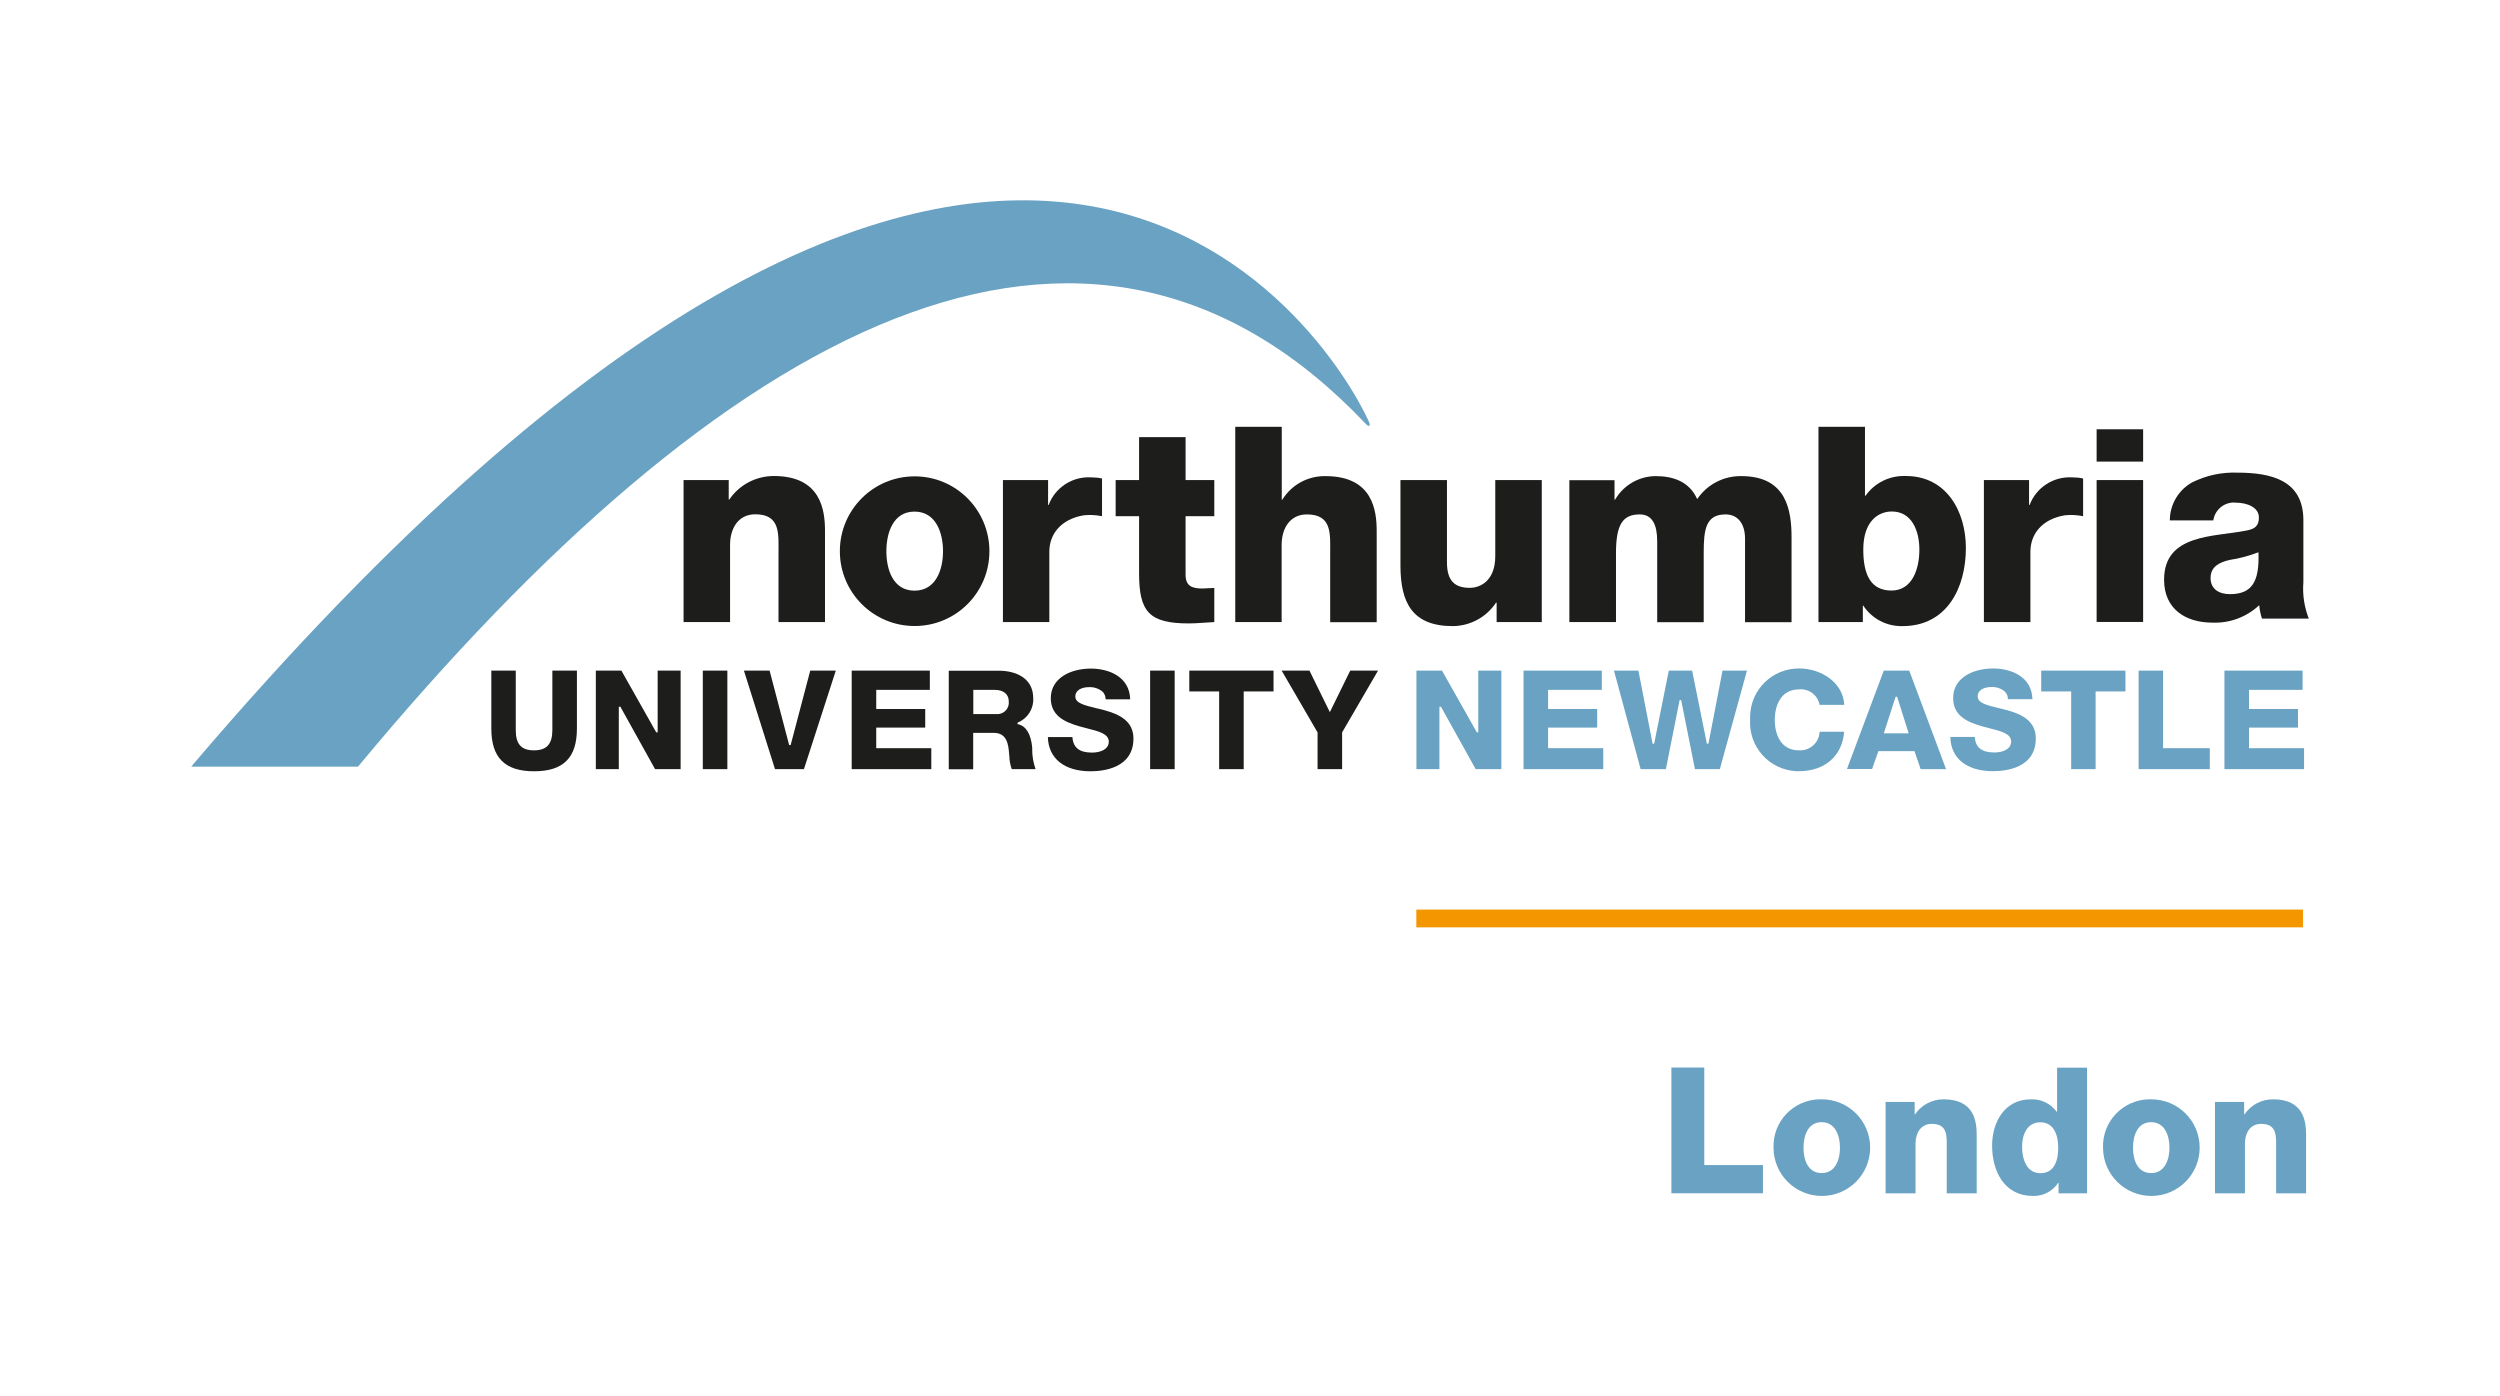 <?xml version="1.0" encoding="UTF-8"?>
<svg id="Layer_1" xmlns="http://www.w3.org/2000/svg" version="1.1" viewBox="0 0 222 124">
  <!-- Generator: Adobe Illustrator 29.7.0, SVG Export Plug-In . SVG Version: 2.1.1 Build 138)  -->
  <defs>
    <style>
      .st0 {
        fill: #69a2c2;
      }

      .st1 {
        fill-rule: evenodd;
      }

      .st1, .st2 {
        fill: #1d1d1b;
      }

      .st3 {
        fill: none;
        stroke: #f49600;
        stroke-miterlimit: 10;
        stroke-width: 1.58px;
      }
    </style>
  </defs>
  <g id="Layer_2">
    <g id="Layer_1-2">
      <line class="st3" x1="204.51" y1="81.56" x2="125.77" y2="81.56"/>
      <path class="st1" d="M196.3,51.32c0-1,.78-1.39,1.7-1.6.87-.13,1.73-.36,2.55-.68.1,2.6-.56,3.72-2.53,3.72-.93,0-1.72-.42-1.72-1.43M196.54,46.22c.14-1,1.06-1.71,2.06-1.58.85,0,1.99.37,1.99,1.31,0,.78-.39,1.02-1.09,1.16-2.87.58-7.33.27-7.33,4.37,0,2.6,1.9,3.81,4.3,3.81,1.54.06,3.03-.5,4.15-1.55.03.4.12.8.24,1.19h4.16c-.4-1.03-.57-2.13-.48-3.23v-5.51c0-3.57-2.89-4.22-5.88-4.22-1.39-.05-2.76.25-4.01.87-1.22.69-1.97,1.98-1.97,3.37h3.86Z"/>
      <path class="st1" d="M161.48,55.24h3.94v-1.46h.04c.77,1.17,2.08,1.85,3.48,1.82,3.95,0,5.63-3.4,5.63-6.94,0-3.28-1.75-6.39-5.32-6.39-1.42-.06-2.77.59-3.59,1.75h-.05v-6.12h-4.13v17.34ZM167.99,45.42c1.82,0,2.45,1.78,2.45,3.38,0,1.73-.63,3.64-2.48,3.64s-2.5-1.43-2.5-3.64c0-2.6,1.41-3.38,2.53-3.38"/>
      <rect class="st2" x="186.18" y="42.63" width="4.13" height="12.6"/>
      <rect class="st2" x="186.18" y="38.12" width="4.13" height="2.87"/>
      <path class="st2" d="M176.17,55.24h4.13v-6.24c0-1.58,1.03-2.9,3.05-3.24.54-.06,1.09-.03,1.63.08v-3.35c-.31-.07-.63-.1-.96-.1-1.66-.1-3.2.89-3.79,2.45h-.05v-2.21h-4.01v12.61Z"/>
      <path class="st0" d="M159.78,59.36c-2.38-.03-4.34,1.88-4.37,4.27,0,.1,0,.2,0,.3-.13,2.38,1.69,4.42,4.08,4.55.09,0,.19,0,.28,0,2.28,0,3.83-1.37,3.99-3.5h-2.18c-.03.94-.83,1.68-1.77,1.65-.03,0-.05,0-.08,0-1.58,0-2.13-1.4-2.13-2.7s.56-2.71,2.13-2.71c.88-.1,1.69.5,1.85,1.37h2.19c-.1-2.02-2.1-3.23-3.99-3.23"/>
      <path class="st0" d="M170.54,68.3h2.27l-3.27-8.75h-2.26l-3.27,8.74h2.23l.56-1.59h3.2l.02.04.53,1.55ZM169.49,65.12h-2.21l1.05-3.25h.13l.02.05,1.01,3.2Z"/>
      <path class="st0" d="M173.19,65.44c.04,1.91,1.46,3.04,3.79,3.04,1.15,0,3.8-.28,3.8-2.91,0-1.57-1.28-2.15-2.53-2.5-.28-.08-.55-.14-.81-.2-1.02-.25-1.82-.44-1.82-1.03s.61-.83,1.19-.83c.45-.03.9.12,1.24.42.17.18.26.41.25.66h2.18c-.05-2.01-1.9-2.73-3.49-2.73-1.77,0-3.56.82-3.55,2.63,0,1.56,1.23,2.12,2.55,2.5.23.07.46.12.68.18,1.03.26,1.92.48,1.92,1.18s-.77.97-1.49.97c-1.12,0-1.68-.44-1.74-1.38h-2.18Z"/>
      <polygon class="st0" points="183.92 68.3 186.09 68.3 186.09 61.4 188.74 61.4 188.74 59.55 181.26 59.55 181.26 61.4 183.92 61.4 183.92 68.3"/>
      <polygon class="st0" points="189.91 68.3 196.23 68.3 196.23 66.44 192.08 66.44 192.08 59.55 189.91 59.55 189.91 68.3"/>
      <polygon class="st0" points="197.53 68.3 204.6 68.3 204.6 66.44 199.71 66.44 199.71 64.61 204.06 64.61 204.06 62.96 199.71 62.96 199.71 61.26 204.47 61.26 204.47 59.55 197.53 59.55 197.53 68.3"/>
      <path class="st1" d="M78.71,48.95c0-1.6.58-3.52,2.5-3.52s2.53,1.92,2.53,3.52-.61,3.5-2.53,3.5-2.5-1.89-2.5-3.5M74.58,48.95c0,3.67,2.97,6.64,6.64,6.64,3.67,0,6.64-2.97,6.64-6.64h0c0-3.67-2.97-6.65-6.64-6.65-3.67,0-6.64,2.97-6.64,6.64h0"/>
      <path class="st2" d="M60.7,55.24h4.13v-6.87c0-1.38.68-2.7,2.24-2.7,2.26,0,2.06,1.76,2.06,3.48v6.09h4.13v-8.09c0-1.82-.34-4.88-4.54-4.88-1.59,0-3.07.78-3.96,2.09h-.05v-1.73h-4.01v12.61Z"/>
      <path class="st2" d="M107.83,42.63h-2.55v-3.81h-4.13v3.81h-2.08v3.21h2.08v5.07c0,3.43.9,4.45,4.42,4.45.75,0,1.51-.09,2.26-.12v-3.03c-.36,0-.73.05-1.07.05-.9,0-1.48-.22-1.48-1.22v-5.2h2.55v-3.21Z"/>
      <path class="st2" d="M109.68,55.24h4.13v-6.87c0-1.38.69-2.69,2.24-2.69,2.26,0,2.07,1.75,2.07,3.47v6.1s4.13,0,4.13,0v-8.09c0-1.82-.34-4.88-4.54-4.88-1.56-.03-3.02.76-3.84,2.09h-.05v-6.47h-4.13v17.34Z"/>
      <path class="st2" d="M136.91,42.63h-4.13v6.75c0,2.23-1.36,2.82-2.26,2.82-1.31,0-2.03-.59-2.03-2.26v-7.31h-4.13v7.58c0,3.3,1.04,5.39,4.66,5.39,1.55-.02,2.98-.8,3.83-2.09h.05v1.73h4.01v-12.61Z"/>
      <path class="st2" d="M139.37,55.24h4.13v-6.14c0-2.57.63-3.42,2.11-3.42,1.12,0,1.55.92,1.55,2.4v7.17h4.13v-6.17c0-2.04.17-3.4,1.94-3.4,1.07,0,1.73.8,1.73,2.16v7.41h4.13v-7.53c0-2.4-.44-5.44-4.45-5.44-1.57-.03-3.05.74-3.93,2.04-.68-1.53-2.09-2.04-3.67-2.04-1.49,0-2.87.8-3.62,2.09h-.05v-1.73h-4.01v12.61Z"/>
      <path class="st2" d="M89.05,55.24h4.13v-6.24c0-1.58,1.04-2.9,3.05-3.24.54-.06,1.09-.03,1.63.08v-3.35c-.31-.07-.64-.1-.96-.1-1.66-.1-3.2.89-3.78,2.45h-.05v-2.21h-4.01v12.61Z"/>
      <path class="st2" d="M43.63,59.55v5.15c0,2.59,1.21,3.79,3.8,3.79s3.8-1.2,3.8-3.79v-5.15h-2.18v5.28c0,1.24-.5,1.8-1.63,1.8s-1.62-.55-1.62-1.8v-5.28h-2.18Z"/>
      <polygon class="st2" points="58.17 68.3 60.44 68.3 60.44 59.55 58.4 59.55 58.4 65.03 58.27 65.03 58.25 64.99 55.18 59.55 52.91 59.55 52.91 68.3 54.95 68.3 54.95 62.76 55.09 62.76 58.17 68.3"/>
      <rect class="st2" x="62.41" y="59.55" width="2.18" height="8.75"/>
      <polygon class="st2" points="68.82 68.3 71.39 68.3 74.22 59.55 71.95 59.55 70.21 66.16 70.08 66.16 70.06 66.1 68.34 59.55 66.06 59.55 68.82 68.3"/>
      <polygon class="st2" points="75.63 68.3 82.7 68.3 82.7 66.44 77.81 66.44 77.81 64.61 82.16 64.61 82.16 62.96 77.81 62.96 77.81 61.26 82.57 61.26 82.57 59.55 75.63 59.55 75.63 68.3"/>
      <path class="st2" d="M89.84,68.3h2.12c-.2-.57-.31-1.18-.3-1.78v-.15c-.12-1.2-.54-1.89-1.25-2.06h-.05v-.14l.05-.02c.86-.37,1.4-1.23,1.34-2.16,0-1.79-1.57-2.43-3.04-2.43h-4.46v8.75h2.17v-3.23h1.83c1.14,0,1.3.97,1.36,1.88,0,.03,0,.08.02.15,0,.41.08.82.22,1.21M88.44,63.41h-2.01v-2.15h1.91c.77,0,1.24.39,1.24,1.03.06.56-.35,1.06-.91,1.12-.08,0-.15,0-.23,0"/>
      <path class="st2" d="M93.05,65.45c.05,1.9,1.46,3.04,3.79,3.04,1.14,0,3.81-.28,3.81-2.91,0-1.57-1.28-2.15-2.53-2.5-.27-.08-.54-.14-.81-.2-1.01-.25-1.82-.44-1.82-1.03s.61-.83,1.19-.83c.45-.03.9.12,1.25.42.16.18.25.41.25.66h2.18c-.05-2.01-1.9-2.73-3.49-2.73-1.77,0-3.56.82-3.56,2.63,0,1.56,1.23,2.12,2.55,2.5.23.07.45.12.68.18,1.03.26,1.92.48,1.92,1.18s-.77.97-1.49.97c-1.12,0-1.68-.44-1.74-1.38h-2.19Z"/>
      <rect class="st2" x="102.13" y="59.55" width="2.18" height="8.75"/>
      <polygon class="st2" points="108.26 68.3 110.44 68.3 110.44 61.4 113.09 61.4 113.09 59.55 105.61 59.55 105.61 61.4 108.26 61.4 108.26 68.3"/>
      <polygon class="st2" points="117 68.3 119.18 68.3 119.18 65.04 119.19 65.02 122.37 59.55 119.9 59.55 118.09 63.24 116.28 59.55 113.81 59.55 117 65.04 117 68.3"/>
      <polygon class="st0" points="131.04 68.3 133.32 68.3 133.32 59.55 131.27 59.55 131.27 65.03 131.14 65.03 131.12 64.99 128.05 59.55 125.78 59.55 125.78 68.3 127.82 68.3 127.82 62.76 127.96 62.76 131.04 68.3"/>
      <polygon class="st0" points="135.29 68.3 142.37 68.3 142.37 66.44 137.47 66.44 137.47 64.61 141.83 64.61 141.83 62.96 137.47 62.96 137.47 61.26 142.24 61.26 142.24 59.55 135.29 59.55 135.29 68.3"/>
      <polygon class="st0" points="150.51 68.3 152.72 68.3 155.13 59.55 152.96 59.55 151.71 66.04 151.57 66.04 150.26 59.55 148.19 59.55 146.89 66.04 146.75 66.04 146.74 65.99 145.49 59.55 143.32 59.55 145.69 68.3 147.93 68.3 149.15 62.17 149.29 62.17 149.3 62.23 150.51 68.3"/>
      <path class="st0" d="M17.11,67.93c-.04.06-.09.1-.13.15h14.81C64.35,28.83,96.46,11.41,121.31,37.67c.17.18.5.31.21-.31-3.29-7.18-31.99-54.48-104.41,30.56"/>
      <path class="st0" d="M148.43,94.8h2.91v8.66h5.21v2.5h-8.13v-11.17Z"/>
      <path class="st0" d="M161.76,97.62c2.37-.01,4.3,1.9,4.31,4.27.01,2.37-1.9,4.3-4.27,4.31-2.37.01-4.3-1.9-4.31-4.27,0,0,0,0,0-.01-.08-2.3,1.72-4.22,4.02-4.3.08,0,.17,0,.25,0ZM161.76,104.17c1.24,0,1.63-1.22,1.63-2.25s-.39-2.27-1.63-2.27-1.61,1.24-1.61,2.27.37,2.25,1.61,2.25Z"/>
      <path class="st0" d="M167.44,97.85h2.58v1.11h.03c.57-.84,1.53-1.35,2.55-1.34,2.71,0,2.93,1.97,2.93,3.14v5.21h-2.66v-3.93c0-1.11.13-2.24-1.33-2.24-1,0-1.44.84-1.44,1.74v4.43h-2.66v-8.12Z"/>
      <path class="st0" d="M185.33,105.97h-2.53v-.94h-.03c-.49.75-1.34,1.2-2.24,1.17-2.55,0-3.63-2.19-3.63-4.47,0-2.11,1.13-4.11,3.43-4.11.91-.04,1.78.38,2.31,1.11h.03v-3.92h2.66v11.17ZM179.56,101.83c0,1.11.41,2.35,1.63,2.35,1.3,0,1.58-1.24,1.58-2.27,0-1.17-.42-2.25-1.58-2.25-1.22,0-1.63,1.14-1.63,2.17Z"/>
      <path class="st0" d="M191.02,97.62c2.37-.01,4.3,1.9,4.31,4.27.01,2.37-1.9,4.3-4.27,4.31-2.37.01-4.3-1.9-4.31-4.27,0,0,0,0,0-.01-.08-2.3,1.72-4.22,4.02-4.3.08,0,.17,0,.25,0ZM191.02,104.17c1.23,0,1.63-1.22,1.63-2.25s-.39-2.27-1.63-2.27-1.61,1.24-1.61,2.27.37,2.25,1.61,2.25Z"/>
      <path class="st0" d="M196.7,97.85h2.58v1.11h.03c.57-.85,1.53-1.35,2.55-1.34,2.71,0,2.92,1.97,2.92,3.14v5.21h-2.66v-3.93c0-1.11.12-2.24-1.33-2.24-1,0-1.44.84-1.44,1.74v4.43h-2.66v-8.12Z"/>
    </g>
  </g>
</svg>